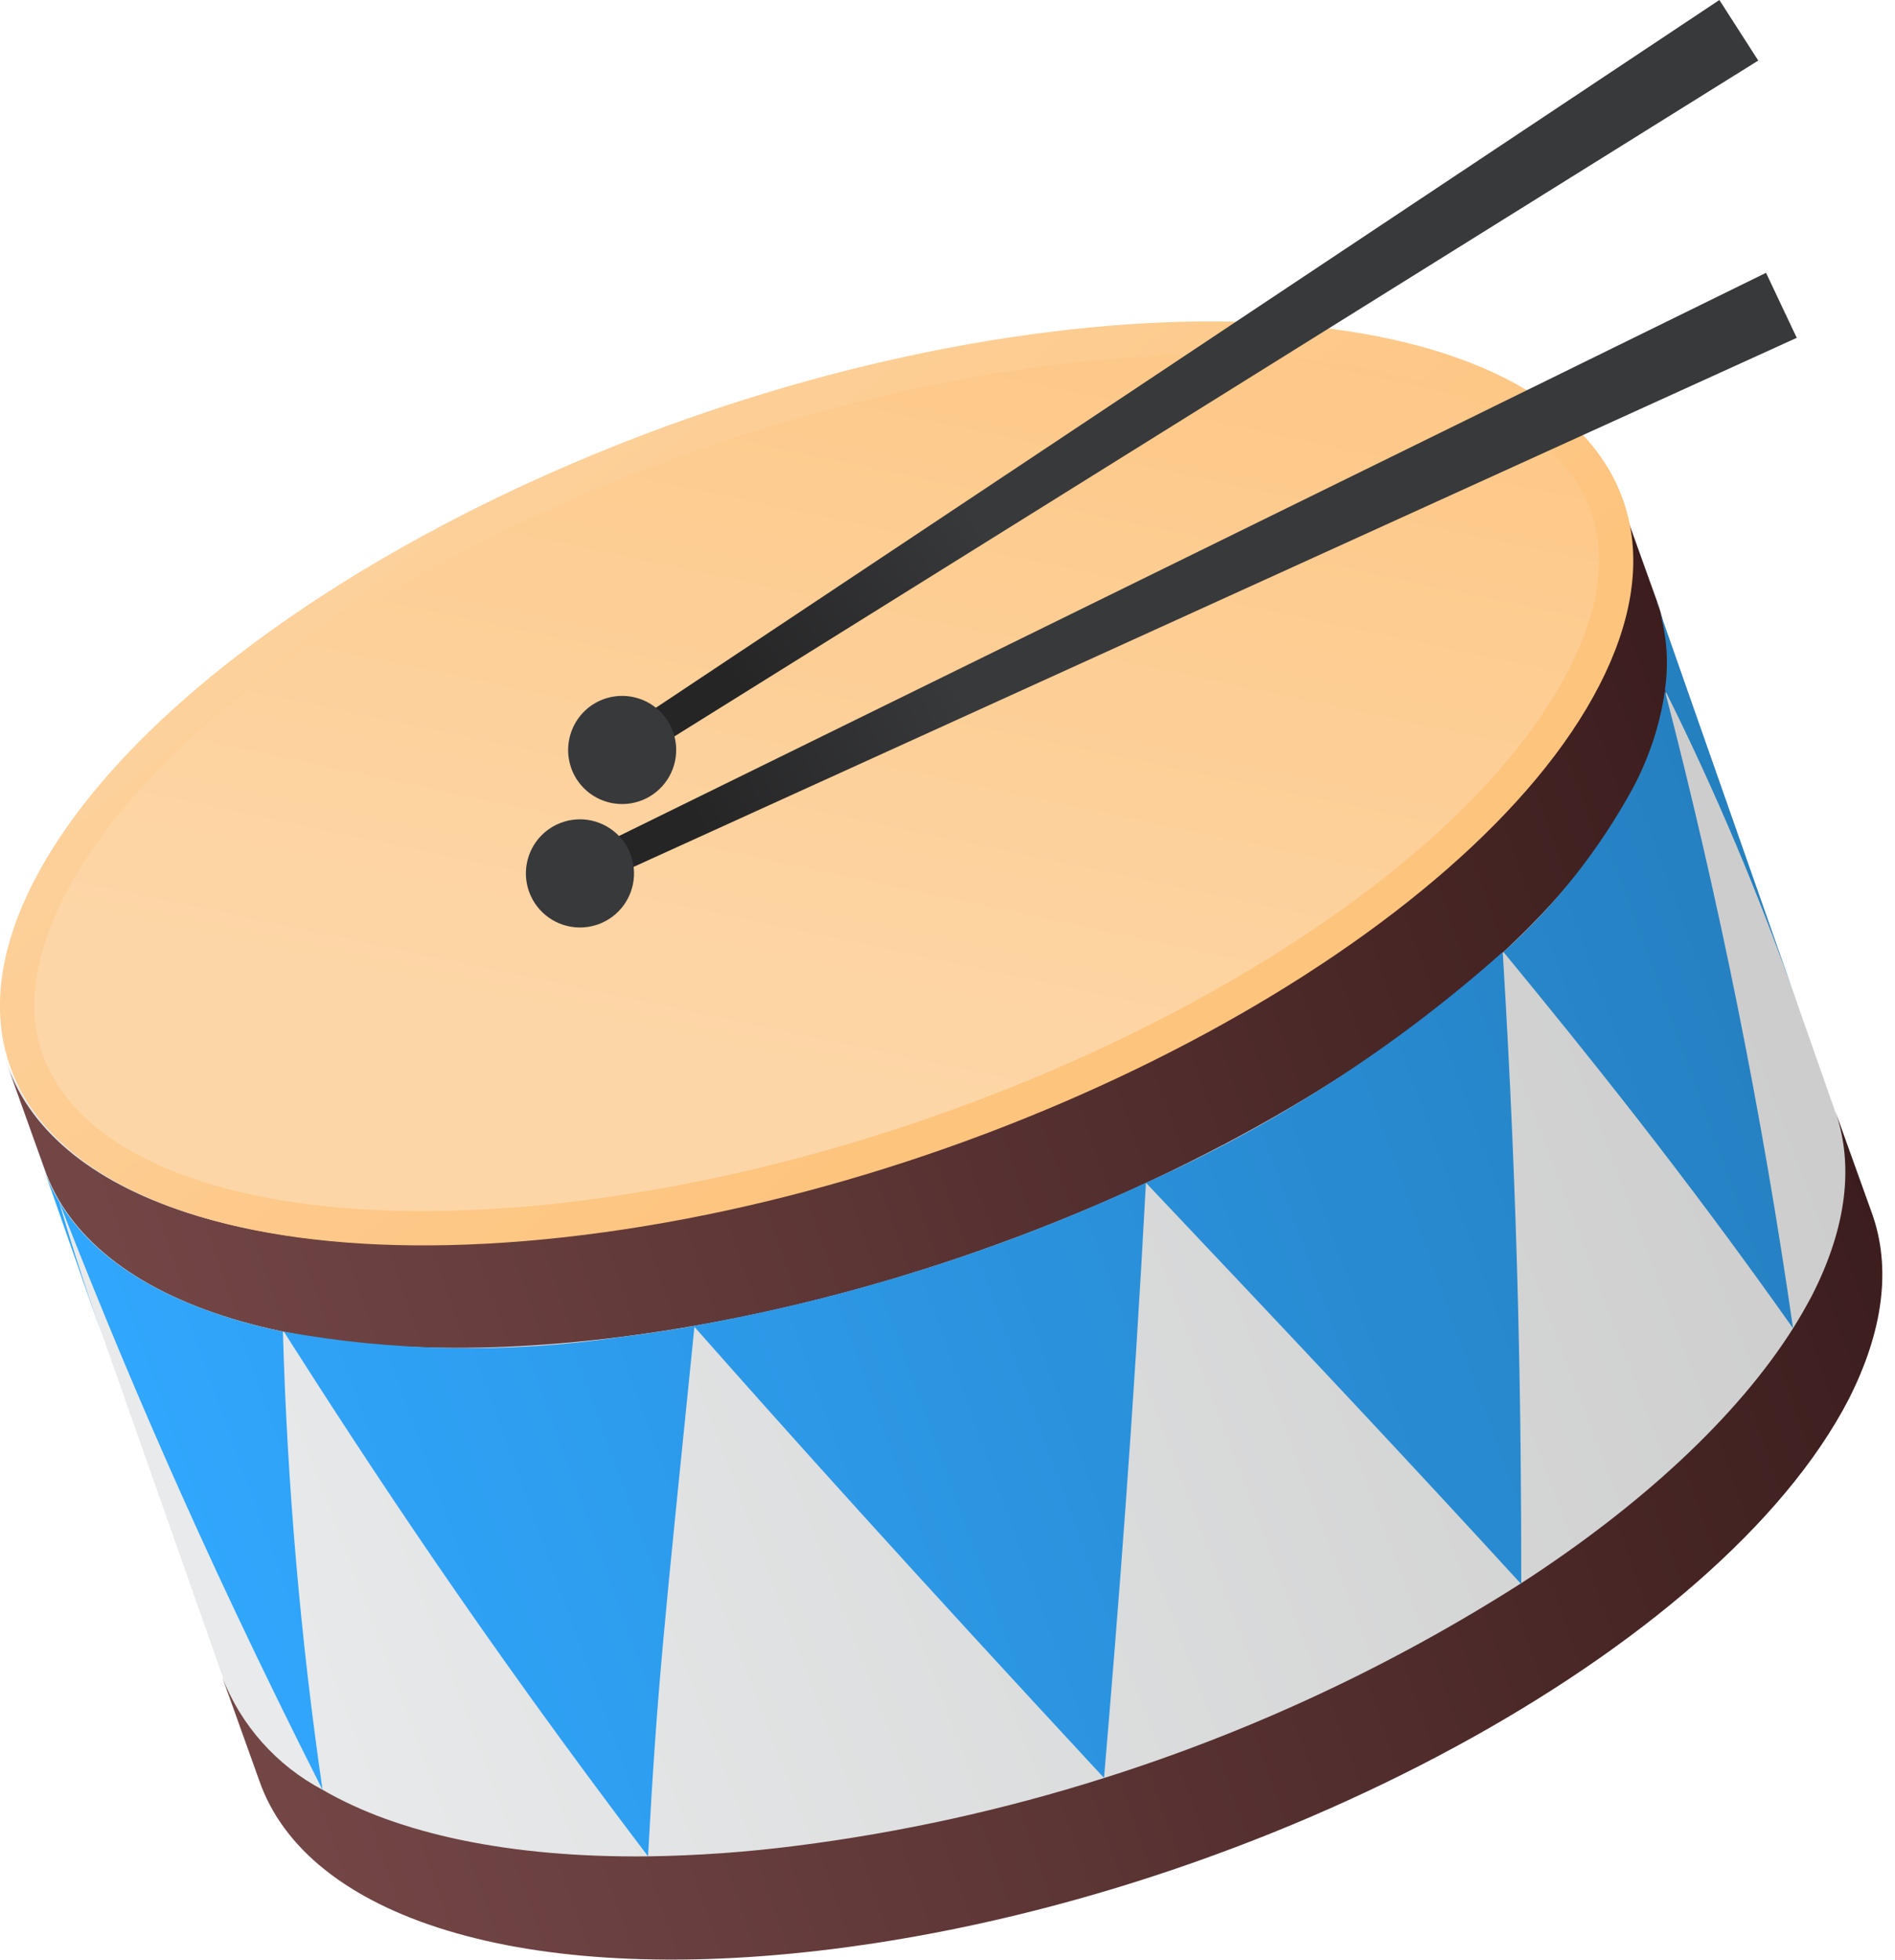 <svg width="117" height="121" viewBox="0 0 117 121" fill="none" xmlns="http://www.w3.org/2000/svg">
<path d="M99.857 30.271L115.336 74.398C116.479 77.656 116.079 81.509 113.872 85.83C105.973 101.183 77.919 116.376 51.238 119.714C31.986 122.126 18.691 117.725 15.799 109.311L0.252 65.161C3.213 73.587 16.496 77.988 35.748 75.576C62.429 72.249 90.483 57.056 98.382 41.669C100.6 37.382 100.989 33.529 99.857 30.271Z" fill="url(#paint0_linear_99_400)"/>
<path d="M13.718 103.515C14.881 106.508 17.085 108.981 19.926 110.477C24.567 113.175 31.426 114.673 40.011 114.581C43.07 114.536 46.123 114.318 49.157 113.929C55.607 113.11 61.97 111.71 68.168 109.745C77.229 106.884 85.876 102.848 93.89 97.742C101.32 92.941 107.253 87.453 110.706 81.989C111.117 81.337 111.495 80.674 111.849 80.011C114.055 75.713 114.455 71.86 113.312 68.579L115.599 74.947C116.742 78.205 116.33 82.058 114.135 86.379C106.179 101.743 78.125 116.959 51.443 120.297C32.203 122.709 18.908 118.308 16.005 109.894L13.718 103.515Z" fill="url(#paint1_linear_99_400)"/>
<path d="M0.457 65.756C3.43 74.17 16.702 78.582 35.953 76.17C62.635 72.832 90.689 57.639 98.588 42.298C100.794 38.011 101.194 34.147 100.063 30.866L102.349 37.233C103.492 40.492 103.092 44.344 100.886 48.665C92.929 64.018 64.876 79.2 38.182 82.538C18.942 84.95 5.647 80.549 2.744 72.135L0.457 65.756Z" fill="url(#paint2_linear_99_400)"/>
<path d="M2.698 72.135C2.938 72.833 3.252 73.504 3.635 74.135C4.573 77.348 5.156 79.097 6.345 82.538L2.698 72.135ZM110.706 81.989C108.8 68.736 106.159 55.6 102.795 42.641C102.488 44.732 101.823 46.754 100.829 48.62C98.754 52.428 96.049 55.857 92.826 58.76C97.914 64.944 104.03 72.535 110.706 81.989ZM93.89 97.742C86.779 89.98 80.274 83.064 70.752 73.004C78.781 69.412 86.21 64.608 92.781 58.76C93.775 75.016 93.924 87.591 93.924 97.742M68.168 109.745C56.016 96.644 48.791 88.597 42.824 81.84C52.477 80.117 61.864 77.147 70.752 73.004C69.963 87.728 69.048 99.297 68.168 109.7M40.011 114.581C29.654 100.931 22.864 90.574 17.525 82.195C24.366 83.428 31.361 83.543 38.239 82.538C39.783 82.343 41.326 82.115 42.881 81.84C40.995 100.486 40.594 103.847 40.011 114.581ZM19.914 110.477C12.061 94.953 7.282 83.452 3.635 74.135C5.922 77.988 10.735 80.789 17.468 82.195C17.735 91.662 18.552 101.105 19.914 110.477ZM102.292 37.222L110.992 62.018C108.672 55.373 105.935 48.882 102.795 42.584C103.063 40.763 102.89 38.905 102.292 37.165" fill="url(#paint3_linear_99_400)"/>
<path d="M64.727 20.497C91.454 17.148 106.659 26.91 98.748 42.298C90.837 57.685 62.795 72.878 36.113 76.216C9.431 79.554 -5.819 69.803 2.081 54.415C9.98 39.028 38.034 23.835 64.727 20.497Z" fill="url(#paint4_linear_99_400)"/>
<path d="M26.133 74.753C14.793 74.753 6.516 71.849 3.43 66.75C1.509 63.618 1.703 59.788 3.978 55.319C11.581 40.457 38.96 25.802 64.99 22.532C68.213 22.119 71.458 21.906 74.707 21.892C86.047 21.892 94.324 24.796 97.411 29.894C99.331 33.026 99.137 36.856 96.862 41.326C89.26 56.187 61.88 70.843 35.85 74.112C32.628 74.526 29.382 74.74 26.133 74.753Z" fill="url(#paint5_linear_99_400)"/>
<path d="M35.37 52.998L109.037 16.839L110.934 20.852L36.239 54.816L35.37 52.998Z" fill="url(#paint6_linear_99_400)"/>
<path d="M34.376 50.894C34.973 50.611 35.64 50.511 36.294 50.607C36.948 50.704 37.558 50.992 38.048 51.435C38.538 51.879 38.885 52.458 39.045 53.098C39.206 53.739 39.173 54.414 38.95 55.036C38.727 55.658 38.325 56.2 37.794 56.593C37.263 56.986 36.627 57.213 35.967 57.244C35.307 57.276 34.652 57.111 34.086 56.77C33.52 56.429 33.068 55.928 32.787 55.33C32.411 54.531 32.367 53.615 32.665 52.784C32.963 51.953 33.578 51.273 34.376 50.894Z" fill="#38393B"/>
<path d="M37.839 45.453L106.156 0L108.557 3.738L38.925 47.145L37.839 45.453Z" fill="url(#paint7_linear_99_400)"/>
<path d="M36.582 43.498C37.136 43.135 37.786 42.945 38.449 42.953C39.111 42.96 39.757 43.165 40.303 43.54C40.849 43.916 41.271 44.445 41.515 45.061C41.759 45.678 41.814 46.352 41.673 47C41.532 47.647 41.202 48.238 40.724 48.697C40.246 49.157 39.642 49.463 38.99 49.578C38.337 49.693 37.665 49.611 37.059 49.342C36.453 49.074 35.941 48.631 35.587 48.071C35.123 47.33 34.968 46.436 35.154 45.582C35.34 44.727 35.852 43.98 36.582 43.498Z" fill="#38393B"/>
<defs>
<linearGradient id="paint0_linear_99_400" x1="13.273" y1="98.714" x2="112.649" y2="61.16" gradientUnits="userSpaceOnUse">
<stop stop-color="#E8EAEB"/>
<stop offset="1" stop-color="#CCCCCC"/>
</linearGradient>
<linearGradient id="paint1_linear_99_400" x1="20.486" y1="117.268" x2="126.059" y2="80.423" gradientUnits="userSpaceOnUse">
<stop stop-color="#734646"/>
<stop offset="1" stop-color="#381A1A"/>
</linearGradient>
<linearGradient id="paint2_linear_99_400" x1="7.305" y1="79.485" x2="112.878" y2="42.641" gradientUnits="userSpaceOnUse">
<stop stop-color="#734646"/>
<stop offset="1" stop-color="#381A1A"/>
</linearGradient>
<linearGradient id="paint3_linear_99_400" x1="13.57" y1="98.839" x2="113.209" y2="62.703" gradientUnits="userSpaceOnUse">
<stop stop-color="#30A6FC"/>
<stop offset="1" stop-color="#257FBF"/>
</linearGradient>
<linearGradient id="paint4_linear_99_400" x1="20.863" y1="11.786" x2="62.669" y2="63.504" gradientUnits="userSpaceOnUse">
<stop stop-color="#FDD6A7"/>
<stop offset="1" stop-color="#FDC47E"/>
</linearGradient>
<linearGradient id="paint5_linear_99_400" x1="46.756" y1="65.699" x2="60.04" y2="2.812" gradientUnits="userSpaceOnUse">
<stop stop-color="#FDD6A7"/>
<stop offset="1" stop-color="#FDC47E"/>
</linearGradient>
<linearGradient id="paint6_linear_99_400" x1="59.181" y1="42.554" x2="42.758" y2="50.317" gradientUnits="userSpaceOnUse">
<stop stop-color="#38393B"/>
<stop offset="1" stop-color="#252526"/>
</linearGradient>
<linearGradient id="paint7_linear_99_400" x1="60.47" y1="32.253" x2="45.19" y2="42.097" gradientUnits="userSpaceOnUse">
<stop stop-color="#38393B"/>
<stop offset="1" stop-color="#252526"/>
</linearGradient>
</defs>
</svg>
